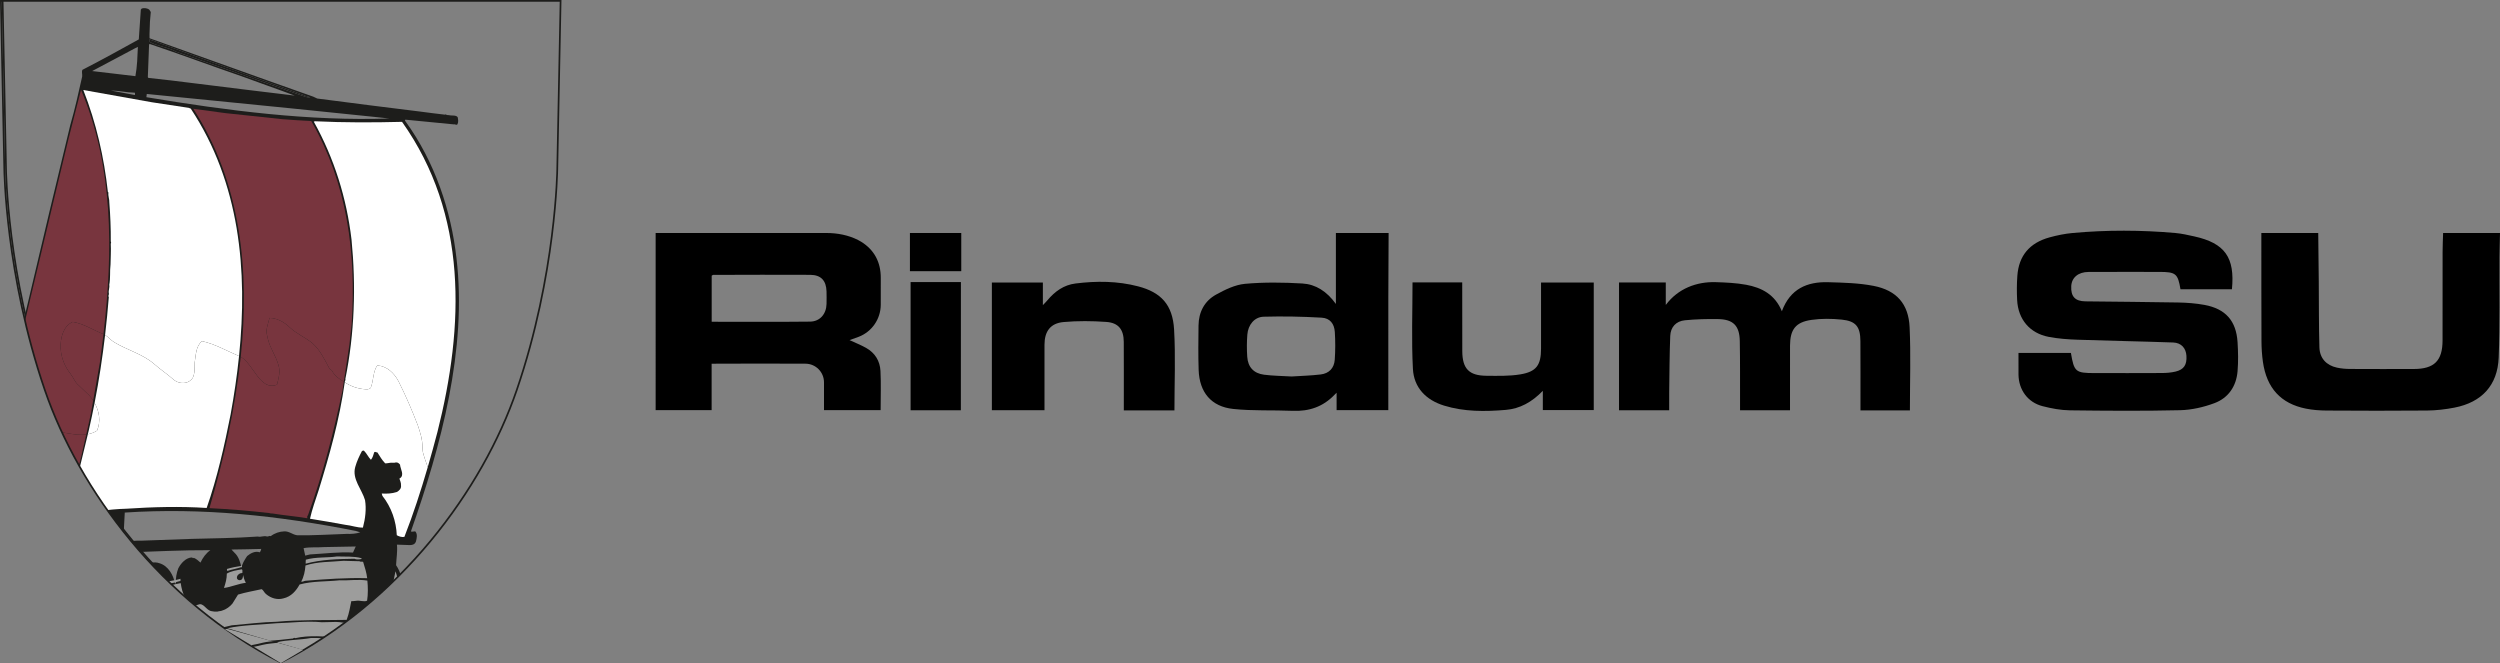 <?xml version="1.0" encoding="UTF-8"?><svg id="Lag_1" xmlns="http://www.w3.org/2000/svg" xmlns:xlink="http://www.w3.org/1999/xlink" viewBox="0 0 1446.884 383.989"><rect x="0" y="0" width="1446.884" height="383.989" fill="#808080" stroke="none"/><defs><style>.cls-1,.cls-2{fill:#78353e;}.cls-3{fill:#1d1d1b;}.cls-4{fill:#fff;}.cls-2,.cls-5{fill-rule:evenodd;}.cls-6{stroke:#1d1d1b;}.cls-6,.cls-7,.cls-5{fill:none;}.cls-8{fill:#9d9d9c;}.cls-9{clip-path:url(#clippath);}</style><clipPath id="clippath"><path class="cls-6" d="M25.919,225.69C3.07,158.934,2.484,97.708,2.484,97.708L.51.5h323.936l-1.927,97.208s-.585,61.226-23.435,127.981c-19.749,57.701-67.688,122.683-136.583,157.738-68.891-35.056-116.832-100.037-136.582-157.738Z"/></clipPath></defs><g class="cls-9"><path class="cls-6" d="M26.919,225.69C4.07,158.934,3.484,97.708,3.484,97.708L1.145-17.503h324.714l-2.34,115.211s-.585,61.226-23.435,127.981c-19.749,57.701-67.688,122.683-136.583,157.738-68.891-35.056-116.832-100.037-136.582-157.738Z"/><path class="cls-7" d="M43.684,4.409c-8.593,7.354-17.258,14.361-26.043,21.662l-2.097.342C24.798,17.707,35.226,9.844,44.996,1.299c.998,1.37-.642,2.048-1.312,3.11Z"/><path class="cls-3" d="M240.342,307.529c1.453,1.656.85,3.947.401,5.819-.579,1.667-1.911,2.136-3.539,2.126-2.512-.114-5.03-.171-7.481-.261.424,3.844-.325,7.908-.489,11.883,5.762,8.4,3.111,18.791,1.922,27.898-4.063,12.026-9.284,22.631-16.306,32.453-1.895,1.516-3.712-.805-5.766-.917-14.041-3.812-28.879-8.614-42.739-12.214-16.935-5.264-33.726-9.358-50.49-14.641-15.616-4.57-29.961-8.722-45.276-12.805-.578-.16-1.158-.312-1.738-.465-.573-.21-1.118-.397-1.64-.57-2.512-.833-4.527-1.302-7.257-2.026-26.401-7.834-52.069-14.637-78.214-22.628.145-1.214-.92-2.55.39-3.7l6.183-26.063,9.455-39.349,12.985-54.075,17.849-75.41,12.065-50.154c2.694-9.3,4.802-18.755,6.89-28.098.202-1.478-.45-2.656.159-3.925,10.902-5.573,21.858-11.646,32.618-17.596.337-5.579.801-11.525,1.177-17.269l.586-.645c1.325-.412,3.411-.181,4.382.799l.802,1.271-.488,5.493c-.023,3.053-.355,6.483-.247,9.683,30.747,10.942,63.18,22.709,94.741,33.795l2.306,1.084,30.597,3.938,29.094,3.626c4.639.643,9.523,1.229,14.296,1.784l.327-.203c.324.309,1.238.533,1.815.45,1.583.503,4.03-.193,5.151,1.159.287,1.319.549,2.742-.066,4.061-.594.929-1.334-.104-2.17.149-9.307-.942-18.451-1.845-27.933-2.718-.527.097-.31.656-.036.951,17.067,23.54,26.444,51.809,29.528,79.257,6.253,52.359-9.006,108.866-26.386,158.103.769.359,1.824-.113,2.543-.046ZM208.507,308.091l-2.528-.793c-45.113-8.952-89.06-13.583-133.768-10.648l-.871,16.378c3.732.414,7.258-.299,10.935-.127l28.837-1.024c12.434-.323,25.45-.448,38.07-1.35,2.039.453,3.337-.648,5.401-.02.708.115,1.433-.668,2.063-.171,2.348-1.802,5.071-2.708,7.899-2.808,2.951-.117,4.757,1.974,7.614,2.279,9.424.123,19.002-.512,28.516-.819,2.505.112,5.533-.101,7.832-.897ZM204.295,319.797l1.586-3.517c-6.104.134-12.189.214-18.294.348-3.949.325-8.121-.137-11.884.628l.948,4.312,2.73-.684c8.13-.425,16.632-1.548,24.914-1.087ZM225.278,68.579c-2.967-.343-6.212-.688-8.854-.949l-48.595-4.99-82.879-8.259-.223,1.868c47.037,7.84,94.553,13.926,140.551,12.33ZM150.342,319.652c.447-.508.816-1.44.805-1.949-5.703.12-11.588.307-17.166.344l1.651,1.769c2.601,2.34,3.491,5.843,4.182,8.962.175-2.446,1.792-4.766,3.214-6.963,2.047-1.709,4.754-3.074,7.313-2.162ZM116.026,325.611c1.33-2.839,3.238-5.489,5.735-7.191-16.173-.094-32.954.804-49.142,1.33l-.163-.038c-.601.186-1.81.058-1.579,1.083-.312,7.853-1.018,15.721-.747,23.492l5.091-1.742c.529-6.215,3.238-11.322,7.468-14.864,2.929-1.598,6.245-2.934,9.641-1.696,5.125,1.547,8.027,6.971,8.904,11.608.226-.004.457.222.677-.004-.43-2.767.341-6.15,1.263-8.639,1.527-2.968,4.483-6.312,8.081-6.331l.211.337c.257.115.482.118.703-.114,1.651.691,2.709,1.805,3.858,2.768ZM179.537,56.467c-1.267-.937-2.886-.709-4.003-1.553-30.808-11.186-59.34-21.194-89.029-32.1l-.168,1.311c4.728,2.648,10.866,3.148,15.54,5.774,25.531,9.032,49.6,17.249,73.629,25.69,1.238.533,2.584.809,4.032.879ZM143.634,52.069l26.973,3.267c-9.994-3.773-20.745-7.453-30.595-11.135-17.769-6.096-35.487-12.743-53.388-18.758l-.347.315-.722,18.855.292.469c8.869.887,17.128,1.971,26.228,3.083l31.56,3.903ZM59.344,341.051c.256-.957.341-1.894.197-2.785,1.021-5.918.949-12.225,1.306-17.916-4.272-.263-8.448.066-12.221.374,3.169,7.075,7.026,13.577,10.718,20.327ZM16.865,330.545l39.342,11.261c-3.478-6.977-7.056-13.981-10.821-20.92l-.908-.221c-4.205.203-8.881.24-13.167.311l-28.083.645-15.962.243-.572.312c10.593,3.072,19.889,5.662,30.171,8.369ZM61.248,313.425c.736-5.087.953-10.639,1.059-15.944-8.038.788-16.21,1.943-23.946,3.71l6.329,12.614c5.631.484,11.075-.265,16.558-.38ZM41.45,313.966c-1.62-4.028-4.49-8.533-6.356-12.225-14.272,2.874-28.15,8.169-41.279,14.154,15.84-.732,31.784-1.149,47.635-1.929ZM64.063,52.383l14.01,2.615c.04-.444.13-.874.007-1.355-4.874-.077-9.249-1.212-14.017-1.259ZM78.358,44.078c1.063-5.569,1.191-11.491,1.44-16.925l-1.502.708-24.957,13.262c8.179.946,16.521,1.929,25.019,2.955ZM-2.582,312.144c.837-.532.103-1.564.752-2.25,2.803-22.029,4.205-43.829,2.309-65.204l-3.128,12.937-10.265,42.728-4.194,17.991.395.784c4.727-2.686,9.269-4.733,14.131-6.985Z"/><path class="cls-3" d="M175.535,54.914c1.117.844,2.736.616,4.003,1.553-1.448-.07-2.794-.346-4.032-.879-24.029-8.441-48.098-16.658-73.629-25.69-4.674-2.626-10.812-3.125-15.54-5.774l.168-1.311c29.689,10.907,58.221,20.914,89.029,32.1Z"/><path class="cls-8" d="M209.175,323.042c-.1.204.103.311.121.484-1.341.235-2.909.471-4.241-.143-9.426.162-18.914.365-28.153,2.84.055-.781-.024-1.48.093-2.302,5.81-1.678,12.189-1.008,18.055-1.879,4.68.194,9.554-.243,14.126.999Z"/><path class="cls-8" d="M210.176,325.217c.969,3.131,1.95,6.206,2.339,9.418-11.903-.34-24.007.519-35.682,1.484-.857.072-1.615.734-2.524.509,1.512-2.628,2.264-6.183,2.484-9.356,7.069-2.331,14.644-1.987,22.052-2.705,2.913.041,6.15.161,9.277.257.617.548,1.47-.035,2.054.393Z"/><path class="cls-8" d="M230.286,344.468c-.92-1.758-2.613-2.799-3.244-4.598l1.839-9.233c1.673,4.323,1.869,9.243,1.405,13.831Z"/><path class="cls-8" d="M212.616,336.02c.373,3.831.42,7.865-.152,11.632-1.876.894-4.304-.385-6.367.068-2.632.48-5.455.01-8.139.196-12.195.496-22.823,2.909-35.053,3.567-12.644,1.292-24.68,2.904-36.989,5.809-3.205,0-6.334,1.776-9.522,1.157l-.693.622c-4.611-1.593-11.12-3.262-16.269-4.703-.092-.364.358-.366.51-.555,1.242,1.043,1.849-1.299,3.128-.7,3.654-1.589,7.773-1.93,11.572-3.143,3.18-1.479,4.591,3.288,7.758,3.732,4.446,1.043,9.1-.753,12.114-4.369l3.236-5.205c4.391-1.351,9.106-2.11,13.653-3.138,1.117.559,1.571,2.143,2.601,2.853,2.812,2.394,6.519,3.481,9.994,2.472,4.546-1.029,7.32-4.309,9.403-8.042,7.516-2.051,15.466-1.613,23.174-2.428,5.398.26,10.555-.73,16.042.174Z"/><path class="cls-8" d="M228.868,344.004c2.052,3.057.131,6.831-.148,10.274l-1.437,4.402c-1.223-1.661-1.909-4.269-3.418-6.17,1.321-3.583,2.06-7.083,2.847-11.081.524.98,1.318,1.744,2.157,2.574Z"/><path class="cls-8" d="M140.017,328.123c-2.498.911-5.634,1.383-8.41,2.281-.287-.24-.356-.711-.211-1.127,2.829-.889,5.74-1.356,8.651-1.827l-.03.673Z"/><path class="cls-8" d="M140.374,331.497c-.601-.094-.619.526-1.236.261-1.175.503-2.239,1.542-1.99,3.02.333.819,1.315,1.229,2.112.918,1.312-.354,1.364-1.928,1.431-3.046l-.085-.134c.506,1.599.721,3.239,1.69,4.781-4.327.516-8.617,2.459-12.665,2.986.98-3.045,1.629-5.319,1.645-8.318,2.634-1.558,5.747-1.919,8.734-2.484.562.534.102,1.385.363,2.016Z"/><path class="cls-8" d="M203.479,347.105c-.875,4.146-1.336,7.658-2.854,11.645-13.156.259-27.184-.151-40.32,1.074-8.93.228-17.315,1.328-26.189,2.079l-4.44,1.053c-6.626-1.637-13.962-3.907-20.49-5.746,6.686-1.577,13.595-2.076,20.264-3.826,12.749-2.059,26.042-3.757,38.991-4.633,9.449-1.347,19.691-2.723,29.212-2.009,1.876-.103,3.808-.193,5.826.363Z"/><path class="cls-8" d="M217.474,358.837c-1.649,3.558-2.961,7.37-4.942,10.618-.651-1.974-1.839-3.798-2.415-5.866,1.547-3.865,3.451-7.814,4.737-12.027,1.588,2.317,1.976,4.737,2.62,7.275Z"/><path class="cls-8" d="M104.458,336.212c-3.872,1.023-7.29,1.765-11.091,3.261-.123-.484-.437-1.128-.312-1.721,3.696-1.523,7.64-1.566,11.386-2.793l.017,1.253Z"/><path class="cls-8" d="M200.133,360.552c-1.547,2.793-2.054,5.725-3.939,8.262-8.238-.394-17.198-1.363-25.359.527-.828-.603-1.043.421-1.791.236-4.196.434-8.534,1.005-12.686,1.226l-24.791-7.209c8.953-1.923,18.976-1.992,28.44-2.88,8.6-.254,17.512-1.448,26.269-.585,1.879-.102,4.225-.031,6.102-.134,2.523-.226,5.572.244,7.755.557Z"/><path class="cls-8" d="M104.582,337.487c.488,3.012,1.045,5.696,2.639,8.528-3.612.862-7.164,1.968-10.817,2.764-1.56.465-3.246.727-4.627,1.405.991-3.096,1.393-6.059,1.561-9.245,3.378-1.885,7.439-2.749,11.244-3.452Z"/><path class="cls-8" d="M210.969,370.995c.585.428.178,1.29-.168,1.601-1.192,1.917-1.991,4.097-3.523,5.76-.666-1.641-.728-3.468-1.666-4.891,1.458-2.641,2.714-5.39,3.777-8.299.633,1.799,1.788,3.783,1.58,5.829Z"/><path class="cls-8" d="M195.383,370.254c-1.458,3.437-3.922,6.058-6.111,8.97l.022.685c-9.524-2.297-19.646-5.481-29.196-8.183,6.387-1.482,13.266-1.308,19.807-2.465,5.041-.173,10.266.384,15.478.992Z"/><path class="cls-8" d="M206.416,379.782c-.189,1.427-2.414,2.635-2.637,4.22l-3.688-.911c.908-1.361,1.856-2.657,2.475-4.26.395-.527.832-1.267,1.236-1.849l.924-1.98c.936,1.422,1.183,3.184,1.69,4.78Z"/><polyline class="cls-8" points="64.664 344.39 62.378 343.761 66.318 342.413 66.576 344.913 64.664 344.39"/><path class="cls-5" d="M54.752,233.199c-.258-.464-.535-.913-.821-1.354l-1.296,7.386c-.883,4.014-1.787,8.111-2.714,12.245.306-.041.612-.092.917-.15l.665-2.744c1.178-5.153,2.256-10.279,3.25-15.382Z"/><path class="cls-5" d="M53.931,231.845c.286.441.563.891.821,1.354,2.575-13.229,4.556-26.306,6.075-39.311-.286-.172-.582-.329-.895-.463-.017-.007-.033-.014-.049-.02-.618,5.353-1.298,10.712-2.028,16.07l-3.924,22.37Z"/><path class="cls-4" d="M232.68,70.519c38.073,53.722,36.071,117.749,20.477,179.556-1.779,6.786-3.637,13.559-5.594,20.288-1.011-2.86-2.058-5.688-2.809-8.655-.146-.774-.211-1.891-.274-3.009.058-4.386-1.293-8.428-2.645-12.47-3.47-9.028-6.877-16.939-11.133-25.453-2.74-5.158-6.826-8.855-12.359-9.281-2.542,3.698-2.061,8.601-3.756,12.901-.476.602-1.181.775-1.885.947-4.289-.084-8.33-1.2-11.812-3.262-.449-.279-.901-.552-1.358-.831.03-.24.069-.485.103-.727l.437-.746-.246-.171c5.421-26.705,6.271-54.138,3.617-80.969-2.857-23.996-9.94-46.876-21.842-68.235l.714-.22c16.758.805,33.802.773,50.366.336Z"/><path class="cls-4" d="M218.342,211.495c5.533.426,9.619,4.123,12.359,9.281,4.256,8.514,7.663,16.425,11.133,25.453,1.352,4.042,2.702,8.084,2.645,12.47.063,1.118.129,2.234.274,3.009.752,2.967,1.799,5.795,2.809,8.655-4.01,13.795-8.435,27.38-13.523,40.362-1.523.307-3.306-.31-4.399-.973-.332-8.016-3.051-16.17-8.385-22.866.096-.43-.328-.816-.295-1.263,3.002.176,5.896.043,8.673-.863,1.406-.779,2.721-1.984,2.451-3.864.121-1.39-.55-2.742-.92-3.908,3.302-1.797.495-5.549.359-8.075-.576-.758-1.439-1.432-2.432-1.279-.978.382-2.088.054-3.134.19-1.03.082-1.995.411-3.047.319-1.809-1.807-3.109-4.168-4.467-6.26-.783-.018-1.511-.829-1.917.034-.409,1.377-.877,3.075-1.849,4.193-1.617-1.65-2.335-3.58-4.004-5.244-.458-.223-.891-.047-1.235.261-1.508,2.856-2.923,5.854-3.841,9.138-1.988,6.985,3.887,12.974,5.666,19.187.842,5.084.185,10.588-1.22,15.9-3.286.097-6.812-1.289-10.175-1.607-6.374-1.238-13.937-2.424-20.454-3.527,1.183-5.316,3.23-11.045,4.997-16.441,6.32-20.45,12.104-40.98,15.117-62.526.457.279.909.552,1.358.831,3.482,2.061,7.523,3.178,11.812,3.262.704-.172,1.409-.346,1.885-.947,1.694-4.301,1.214-9.203,3.756-12.901Z"/><path class="cls-2" d="M190.708,213.4c-2.97-5.589-5.628-11.092-10.023-14.873-4.167-3.352-9.288-5.501-13.062-9.11-3.236-3.096-7.341-5.329-11.63-5.413-.577,2.409-1.465,4.73-1.733,7.225-.101,1.807.503,3.441.795,4.989,1.33,5.504,4.402,9.285,6.044,14.875,1.351,4.042.134,7.741-.773,11.526-9.88,3.875-13.42-11.778-20.988-16.103-3.322,30.621-9.803,59.156-18.115,87.58,11.635.556,23.124,1.527,34.6,2.837.725.292,1.477.194,1.97.26,6.9,1.139,13.38,1.61,20.055,2.751-.004-.512-.221-1.357.352-1.669,8.631-23.814,14.862-47.709,20.031-72.435l.744-4.921c-2.608-1.578-5.229-3.298-6.876-6.4-.229-.43-1.162-.688-1.39-1.118Z"/><path class="cls-2" d="M203.521,187.491c2.665-40.811-2.449-80.996-23.369-117.443-5.666-.325-11.623-.608-17.03-1.097l-32.995-3.515-18.257-2.475c27.817,42.911,32.672,94.704,27.465,143.553,7.568,4.325,11.108,19.978,20.988,16.103.908-3.785,2.124-7.484.773-11.526-1.642-5.59-4.714-9.371-6.044-14.875-.291-1.548-.896-3.183-.795-4.989.268-2.494,1.156-4.815,1.733-7.225,4.289.084,8.394,2.317,11.63,5.413,3.775,3.609,8.895,5.758,13.062,9.11,4.395,3.781,7.054,9.284,10.023,14.873.227.43,1.16.688,1.39,1.118,1.646,3.102,4.268,4.822,6.876,6.4l3.244-21.399,1.304-12.027Z"/><path class="cls-4" d="M133.461,239.904c2.03-11.143,3.714-22.449,4.886-33.811-7.167-3.086-13.864-6.931-21.373-8.653-3.623,2.668-3.617,8.173-4.296,12.387-.12,3.269.234,5.936-1.13,8.859-1.034,1.549-2.607,2.581-4.327,2.841-2.423.432-4.91-.255-6.839-1.89-3.546-3.18-7.568-5.757-11.114-8.938-6.865-5.932-15.341-7.905-23.156-12.632-2.019-1.194-3.382-3.039-5.284-4.178-1.518,13.006-3.5,26.082-6.075,39.311,2.682,4.793,3.726,10.565,1.408,16.044-1.746,1.089-3.522,1.734-5.323,2.082l-5.895,24.3c-2.275,8.105-3.701,15.119-5.964,23.171l3.372-.527c10.046-1.765,20.444-3.611,30.726-3.845,15.341-1.021,31.008-1.451,46.539-.443,6.143-17.63,10.294-36.202,13.846-54.077Z"/><path class="cls-4" d="M89.267,210.698c3.546,3.182,7.568,5.759,11.114,8.938,1.929,1.635,4.416,2.321,6.839,1.89,1.72-.26,3.293-1.292,4.327-2.841,1.364-2.924,1.01-5.59,1.13-8.859.679-4.214.673-9.719,4.296-12.387,7.509,1.723,14.206,5.567,21.373,8.653,5.107-49.555.45-100.195-27.923-143.205l-1.248-.479-21.303-3.229-39.661-7.089c7.538,19.143,12.012,38.945,14.231,59.039l.329.308c-.326,2.073.619,3.723.507,5.847.566,7.166.908,15.124.841,22.36.069.471.375.886-.007,1.359.219,4.02-.099,8.19-.136,12.089-.521,4.063.055,7.718-.746,11.77.346,1.558-.586,3.31-.241,4.868.256.915-.65,1.483-.005,2.153-.586,7.322-1.302,14.653-2.16,22.005,1.902,1.139,3.265,2.983,5.284,4.178,7.815,4.727,16.291,6.7,23.156,12.632Z"/><path class="cls-4" d="M54.752,233.199c-.994,5.103-2.072,10.229-3.25,15.382l-.665,2.744c1.801-.348,3.578-.993,5.323-2.082,2.317-5.478,1.274-11.251-1.408-16.044Z"/><path class="cls-2" d="M42.085,186.295c-5.571,2.497-7.221,9.379-6.986,15.312.318,5.59,2.436,10.578,5.735,14.791,1.763,2.322,2.512,4.73,4.44,6.361,2.157,2.064,4.313,4.128,6.471,6.189.791.898,1.521,1.873,2.186,2.896l3.924-22.37c.73-5.358,1.41-10.717,2.028-16.07-6.033-2.405-11.432-6.084-17.798-7.109Z"/><path class="cls-2" d="M53.931,231.845c-.664-1.023-1.395-1.998-2.186-2.896-2.158-2.062-4.314-4.125-6.471-6.189-1.928-1.632-2.677-4.039-4.44-6.361-3.3-4.213-5.417-9.201-5.735-14.791-.235-5.933,1.415-12.814,6.986-15.312,6.366,1.025,11.765,4.704,17.798,7.109,5.601-48.512,5.84-96.609-12.987-141.471-2.491,9.921-4.682,18.161-7.206,28.245l-8.99,37.489-6.081,25.577L5.829,222.045c-1.636,6.679-2.891,12.883-4.607,19.142.434,5.844.676,11.727.76,17.638,2.683-1.897,5.67-3.295,8.872-4.482,5.57-2.497,11.287-4.221,16.984-4.48,7.362-.801,14.899,2.601,22.082,1.614.928-4.134,1.831-8.231,2.714-12.245l1.296-7.386Z"/><path class="cls-1" d="M10.854,254.342c-3.202,1.187-6.189,2.585-8.872,4.482.244,17.388-.914,35.017-2.777,52.567,7.243-3.137,14.877-6.008,22.269-8.258,5.554-1.8,10.696-2.454,16.143-4.279,4.714-14.693,8.7-31.322,12.304-47.379-7.183.987-14.72-2.415-22.082-1.614-5.697.26-11.414,1.983-16.984,4.48Z"/></g><path class="cls-6" d="M25.919,225.69C3.07,158.934,2.484,97.708,2.484,97.708L.51.5h323.936l-1.927,97.208s-.585,61.226-23.435,127.981c-19.749,57.701-67.688,122.683-136.583,157.738-68.891-35.056-116.832-100.037-136.582-157.738Z"/><path d="M478.244,134.847c6.336,0,12.688,1.19,18.341,4.05.641.324,1.267.671,1.874,1.049,7.575,4.711,11.318,11.855,11.287,20.87-.018,5.203.023,10.406-.009,15.609-.051,8.191-5.11,15.561-12.755,18.501-1.721.662-3.468,1.255-5.299,1.915,3.353,1.561,6.565,2.827,9.551,4.496,5.171,2.891,8.054,7.587,8.341,13.375.37,7.451.09,14.934.09,22.671h-32.773c0-5.291.012-10.709-.003-16.127-.016-5.894-4.76-10.714-10.653-10.764-17.76-.151-35.522-.024-53.283.004-.24,0-1.1,0-1.1,0v26.887h-32.407c0-.792.012-1.751.011-2.632-.016-32.64-.013-65.28-.002-97.92,0-.662-.01-1.281-.01-1.985h98.798ZM411.895,186.218c19.239,0,38.084.138,56.924-.082,5.79-.068,9.438-4.467,9.544-10.29.043-2.407.064-4.818-.008-7.223-.187-6.225-3.186-9.52-9.428-9.559-18.724-.117-37.449-.009-56.174.029-.224,0-.448.237-.859.469v26.657Z"/><path d="M1258.977,134.847c3.699.326,7.34,1.17,10.963,1.969,17.695,3.903,23.61,12.162,21.795,30.609h-29.774c-1.523-9.104-2.694-10.055-12.315-10.056-13.646-.001-27.292-.045-40.937.028-5.936.032-9.721,3.272-9.969,8.219-.298,5.957,2.205,8.716,8.167,8.793,17.923.23,35.849.323,53.77.663,5.057.096,10.172.474,15.138,1.387,12.245,2.251,18.407,9.223,19.18,21.573.35,5.597.464,11.264,0,16.843-.725,8.694-5.307,15.431-13.393,18.453-6.27,2.343-13.178,3.923-19.845,4.08-21.259.503-42.539.341-63.806.073-5.28-.067-10.65-1.085-15.791-2.401-8.587-2.198-13.857-9.478-13.951-18.334-.044-4.106-.007-8.212-.007-12.494h30.344c1.837,10.959,2.675,11.667,13.69,11.672,12.977.005,25.954.044,38.93-.037,2.654-.017,5.373-.217,7.942-.835,4.882-1.175,6.622-3.93,6.298-9.149-.272-4.384-2.971-7.513-7.668-7.681-18.443-.661-36.898-.969-55.341-1.605-5.589-.193-11.237-.596-16.715-1.65-10.951-2.109-17.694-10.148-18.255-21.318-.234-4.667-.219-9.377.12-14.035.846-11.626,7.062-19.061,18.676-22.241,4.347-1.19,8.824-2.113,13.328-2.525,19.725-1.807,39.692-1.738,59.424,0Z"/><path d="M1446.884,134.847c-.097,4.535-.252,9.07-.281,13.605-.128,19.519.296,39.06-.484,58.552-.642,16.053-9.834,25.835-25.564,28.904-5.216,1.018-10.59,1.636-15.898,1.688-19.386.19-38.775.123-58.162.006-3.988-.024-8.043-.326-11.946-1.107-14.509-2.904-22.727-11.896-24.884-27.094-.561-3.952-.81-7.979-.827-11.974-.091-20.86-.061-41.721-.073-62.581,10.975,0,21.949,0,32.924,0,.103,9.355.222,18.71.305,28.065.112,12.709.005,25.424.374,38.126.184,6.318,4.044,10.417,10.172,11.733,2.46.528,5.029.745,7.551.76,12.309.075,24.62.056,36.93.028,11.803-.027,16.591-4.765,16.619-16.524.041-17.129-.006-34.257.026-51.386.007-3.601.192-7.202.295-10.803,10.975,0,21.949,0,32.924,0Z"/><path d="M803.665,134.847c-.057,12.438-.148,24.876-.165,37.314-.028,20.202-.008,40.403-.008,60.605v4.611h-29.928v-10.092c-.784.785-1.082,1.067-1.196,1.187-6.615,6.933-14.726,9.701-24.24,9.292-11.474-.494-23.043.12-34.428-1.087-12.728-1.348-19.543-9.656-19.976-22.55-.288-8.552-.166-17.121-.073-25.681.085-7.819,3.418-14.241,10.195-17.966,5.177-2.845,10.957-5.691,16.679-6.21,10.998-.997,22.176-.85,33.221-.202,7.709.452,14.152,4.536,19.403,11.849v-41.07h30.515ZM747.543,217.891c5.377-.352,11.133-.49,16.823-1.175,4.822-.581,7.78-3.651,8.125-8.519.377-5.317.377-10.697.045-16.019-.303-4.85-2.828-8.049-7.639-8.326-11.165-.643-22.384-.878-33.56-.552-5.357.156-8.986,4.707-9.437,10.349-.34,4.254-.341,8.571-.056,12.831.399,5.973,3.734,9.61,9.733,10.381,5.15.662,10.381.696,15.966,1.03Z"/><path d="M556.334,134.847v22.103h-29.712v-22.103h29.712Z"/><path d="M1105.361,237.502h-28.611c0-1.488,0-2.9,0-4.313-.005-11.911.045-23.823-.032-35.734-.055-8.378-2.601-11.65-10.841-12.481-5.808-.586-11.826-.668-17.582.175-9.109,1.334-12.265,5.596-12.312,14.841-.056,10.974-.014,21.949-.014,32.924,0,1.438,0,2.875,0,4.519h-28.913c0-1.512.003-2.936,0-4.361-.033-11.911.077-23.824-.148-35.731-.167-8.846-3.806-12.517-12.549-12.665-6.394-.108-12.827.061-19.188.678-5.147.499-8.324,3.932-8.524,9.1-.42,10.818-.441,21.653-.597,32.481-.05,3.439-.008,6.88-.008,10.514h-29.034v-73.968h27.062v12.226c0,.396-.02.837.077.706,6.946-9.34,17.713-13.475,28.867-13.112,5.862.191,11.792.451,17.541,1.502,9.026,1.65,16.741,5.663,20.703,15.339,4.805-13.008,14.633-17.174,26.843-16.812,8.786.261,17.711.452,26.288,2.133,13.247,2.596,20.181,10.423,20.802,23.882.732,15.871.172,31.803.172,48.159Z"/><path d="M679.71,237.505h-29.297c0-1.561,0-2.979,0-4.398-.004-11.769.041-23.538-.03-35.307-.043-7.053-3.041-10.987-10.099-11.488-8.215-.583-16.556-.669-24.748.07-7.638.69-11.03,5.447-11.033,13.152-.006,12.544-.002,25.087-.002,37.874h-30.453v-73.883h29.514v13.076c1.231-1.298,1.787-1.809,2.533-2.701,4.496-5.372,9.646-8.989,16.35-9.831,12.129-1.523,24.296-1.463,36.235,1.651,13.272,3.461,19.998,10.636,20.829,24.975.894,15.433.202,30.957.202,46.809Z"/><path d="M817.501,163.435h28.765s.005,27.956.037,39.727c.028,10.181,3.856,14.239,13.974,14.32,6.527.052,13.168.253,19.562-.803,9.396-1.552,12.034-5.389,12.043-14.884.01-11.235.002-36.594.002-38.292h30.505v73.823h-29.471v-11.136c-6.423,6.644-13.355,10.361-21.4,11.037-12.008,1.009-24.07,1.131-35.776-2.484-10.458-3.23-17.44-10.402-18.012-21.236-.872-16.515-.228-33.109-.228-50.072Z"/><path d="M556.099,237.431h-29.087v-74.194h29.113s-.026,50.025-.026,74.194Z"/><polygon class="cls-8" points="130.171 364.179 162.501 383.789 175.491 376.081 131.566 363.955 130.171 364.179"/><path class="cls-3" d="M160.217,370.867c-2.74.307-5.339.441-8.023,1.072-2.048.482-4.119,1.049-6.201,1.359-.755.113-.434,1.26.317,1.148,1.923-.287,3.832-.809,5.725-1.248,2.731-.634,5.398-.829,8.183-1.141.753-.084.762-1.276,0-1.191h0Z"/></svg>